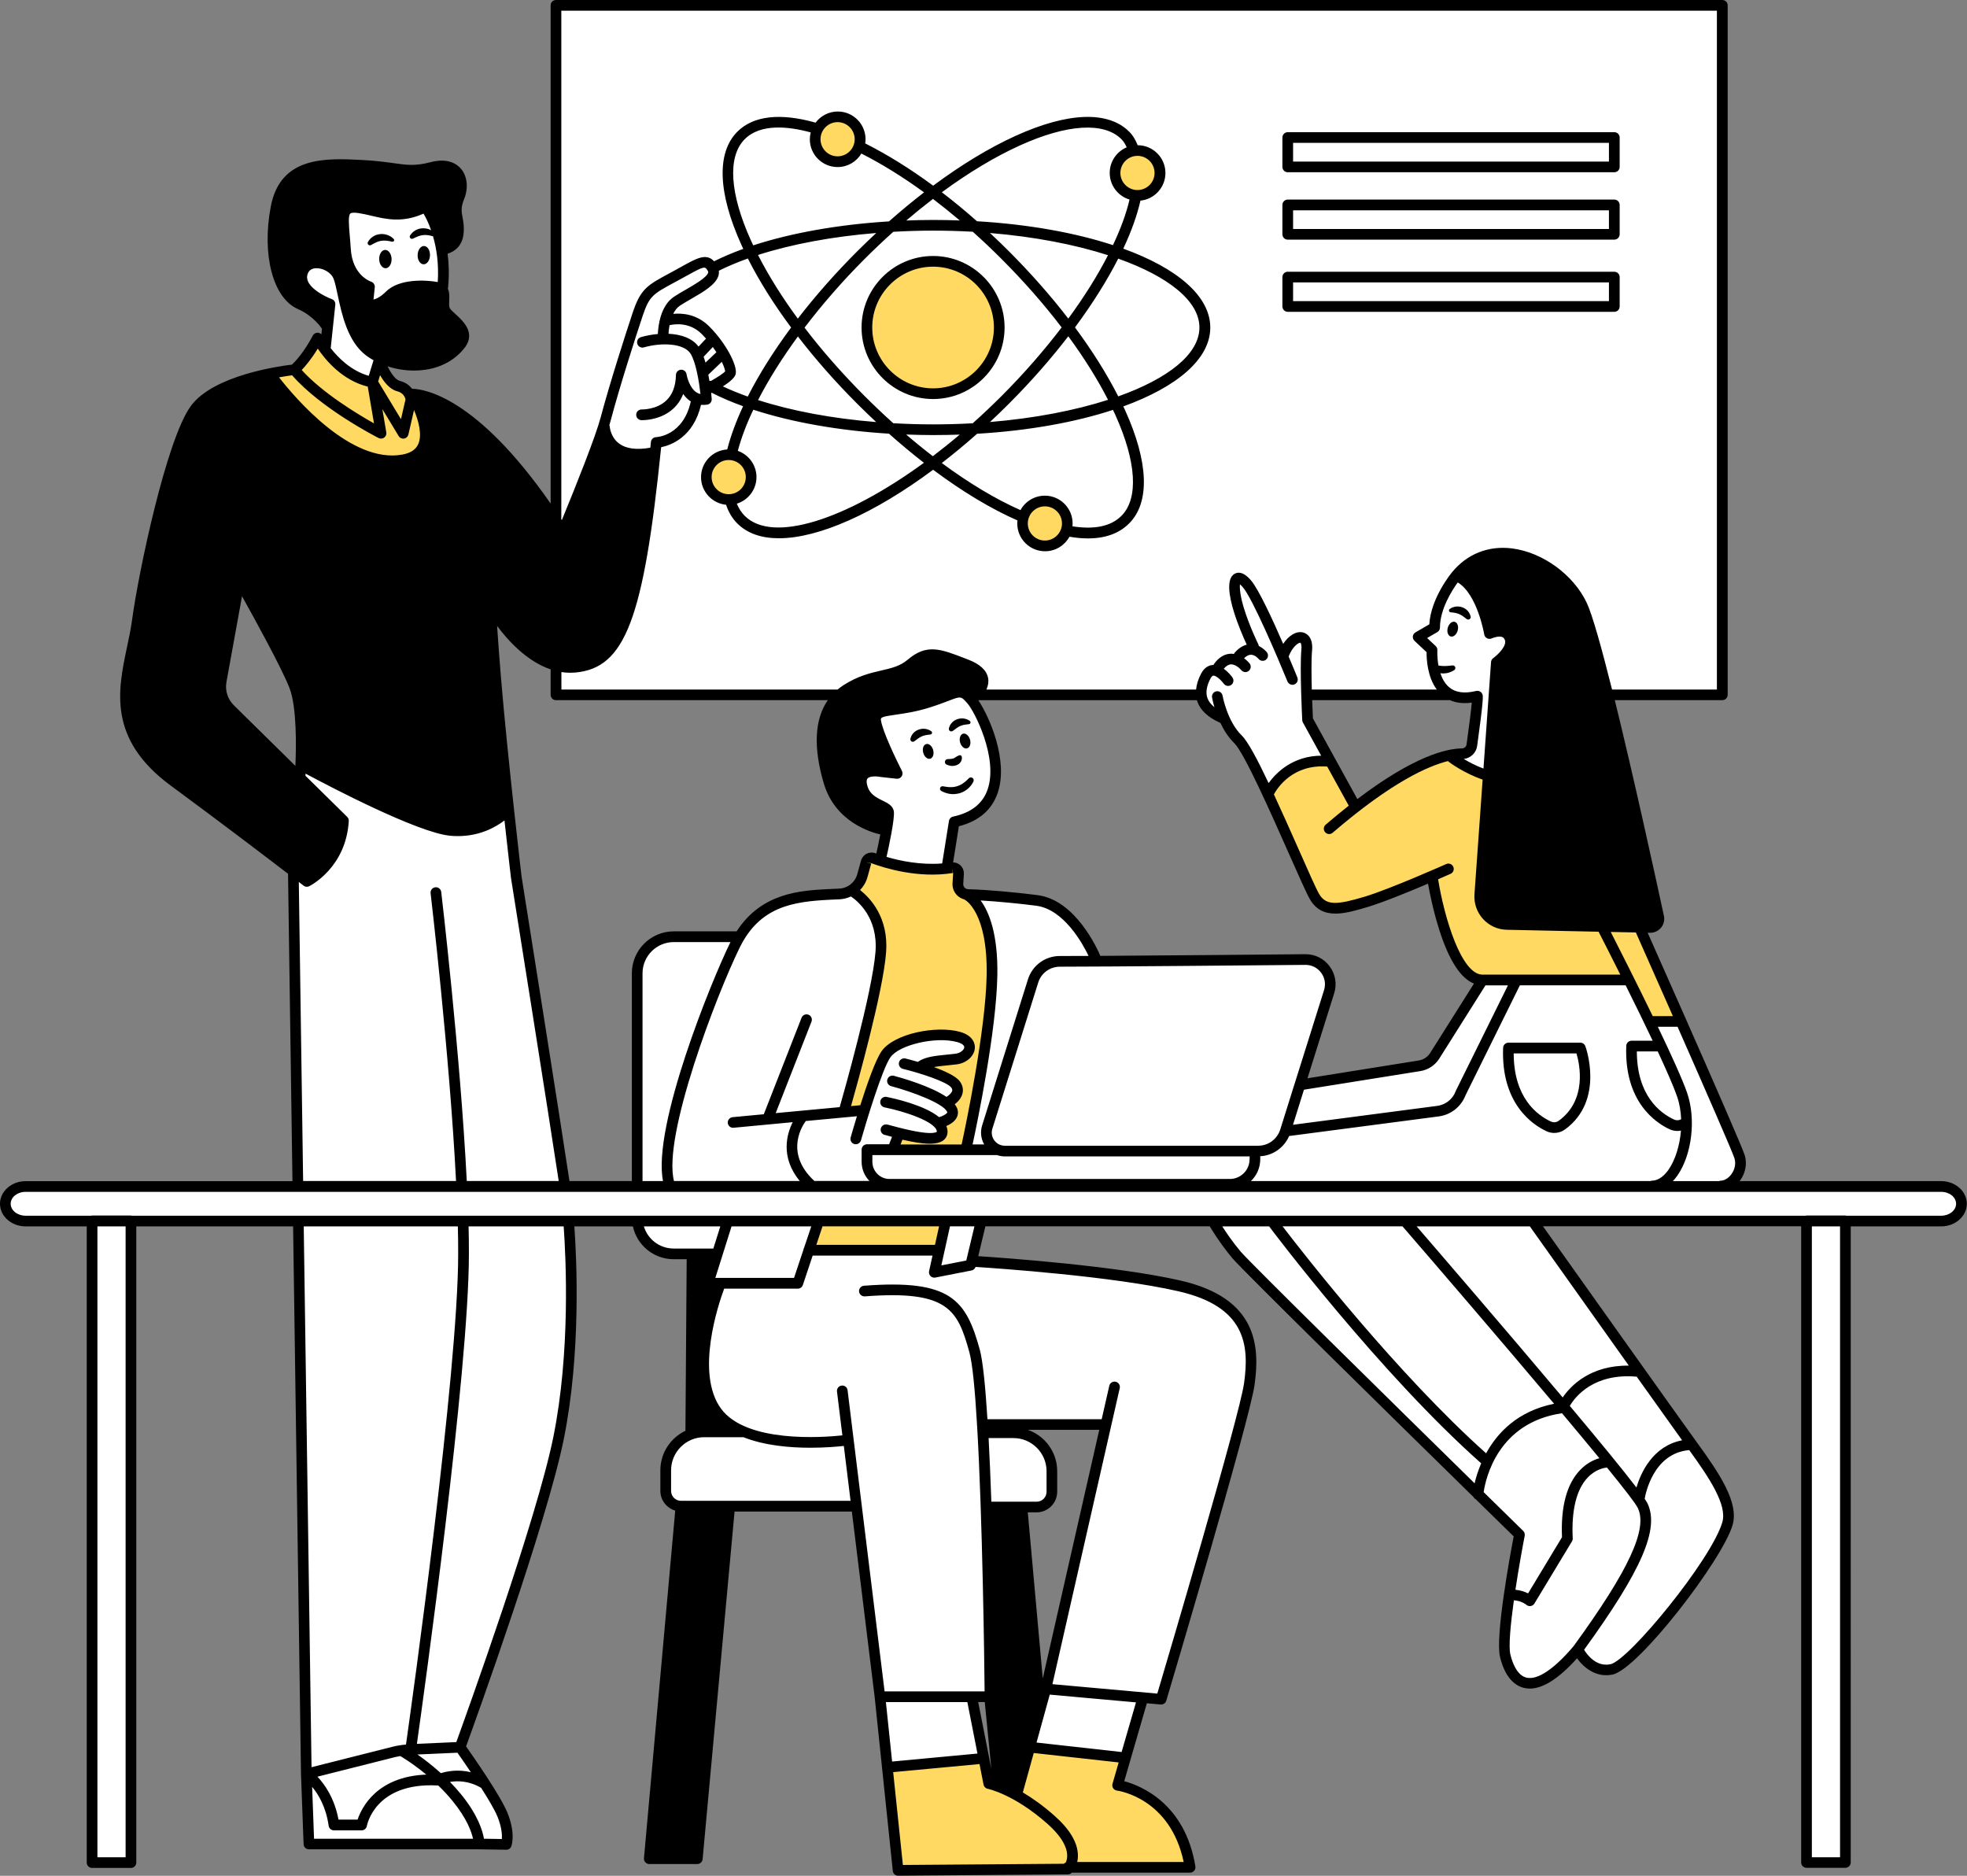 <?xml version="1.0" encoding="UTF-8" standalone="no"?><svg xmlns="http://www.w3.org/2000/svg" xmlns:xlink="http://www.w3.org/1999/xlink" fill="#000000" height="403.9" preserveAspectRatio="xMidYMid meet" version="1" viewBox="0.0 0.0 423.6 403.9" width="423.6" zoomAndPan="magnify"><rect x="0.0" y="0.0" width="423.6" height="403.9" fill="#808080" stroke="none"/><g clip-rule="evenodd" fill-rule="evenodd"><g id="change1_1"><path d="M137.41,211.94c0,0-0.74-8.74,5.95-10.23 c6.7-1.49,14.51,0,14.51,0s-12.65,37.4-13.4,42.42c-0.74,5.02-0.19,10.42-0.19,10.42l12.09,8.74l-2.23,6.33 c0,0-14.7,1.86-16.19-3.53c-1.49-5.4-0.56-38.7-0.56-38.7V211.94z" fill="#ffffff"/></g><g id="change1_2"><path d="M119.55 0.96H371.08V149.42H119.55z" fill="#ffffff"/></g><g id="change1_3"><path d="M76.39,44.87c0,0-2.42,0.37-2.42,3.91 c0,3.53,0.56,10.42,4.28,12.09c0,0,1.3,0,1.3,2.23s0,2.23,0,2.23s1.12,0.56,5.95-2.98c4.84-3.53,9.86,0.56,9.86,0.56 s2.79-10.05-3.35-18.05C92.01,44.87,85.13,48.03,76.39,44.87z" fill="#ffffff"/></g><g id="change1_4"><path d="M70.2,72.45l0.79-7.12c0,0-7.63-2.51-6.09-6.28 s8.23-2.37,8.65,1.26s0.14,12.14,7.81,16.74l-1.26,5.58C80.11,82.64,69.78,79.01,70.2,72.45z" fill="#ffffff"/></g><g id="change1_5"><path d="M64.76,164.68c0,0,24.65,14.7,31.91,14.51 c7.26-0.19,12.47-4.47,12.47-4.47l12.84,79.63H63.92l-0.37-66.6l2.88,2.05c0,0,7.16-6.88,7.53-12.56l-9.67-10.14L64.76,164.68z" fill="#ffffff"/></g><g id="change1_6"><path d="M418.61,262.92H5.23c-2.12,0-3.84-1.72-3.84-3.84l0,0 c0-2.12,1.72-3.84,3.84-3.84h413.38c2.12,0,3.84,1.72,3.84,3.84l0,0C422.45,261.2,420.73,262.92,418.61,262.92z" fill="#ffffff"/></g><g id="change1_7"><path d="M19.55 263.2H28.48V401.06H19.55z" fill="#ffffff"/></g><g id="change1_8"><path d="M389.04 262.36H397.69V400.78H389.04z" fill="#ffffff"/></g><g id="change1_9"><path d="M63.92,262.92l2.23,119.16l22.05-5.86l10.6-0.28 c0,0,18.98-52.74,21.49-64.19c2.51-11.44,2.23-48.56,2.23-48.56L63.92,262.92z" fill="#ffffff"/></g><g id="change1_10"><path d="M66.15,382.08l22.05-5.86l10.6-0.28c0,0,9.77,13.12,10.33,16.19 s1.67,4.74-0.84,5.02c-2.51,0.28-42.14,0-42.14,0V382.08z" fill="#ffffff"/></g><g id="change1_11"><path d="M129.78,93.24c0,0,5.3-17.58,6.42-22.88 c1.12-5.3,3.21-7.4,6.84-9.77c3.63-2.37,7.53-5.58,9.49-3.91c1.95,1.67,0.98,3.07-1.26,4.6c-2.23,1.53-6.14,3.35-6.84,4.74 c-0.7,1.4-1.12,3.21-1.12,3.21s4.47-1.4,8.51,2.37c4.05,3.77,7.12,7.81,5.58,8.79c-1.53,0.98-5.02,2.79-5.02,2.79 s0.98,2.23-0.56,2.65s-1.53,0.42-1.53,0.42s-0.98,5.3-3.35,6.7s-5.44,2.37-5.44,2.37l-0.28,1.81 C141.22,97.15,132.85,100.5,129.78,93.24z" fill="#ffffff"/></g><g id="change1_12"><path d="M154.9,211.01c0,0-10.33,29.02-10.6,35.44s0,8.09,0,8.09 l29.86,0.28c0,0-6.14-8.37-2.23-13.4l-5.86-0.28l16.19-2.23c0,0,7.53-27.07,7.81-32.37c0.28-5.3-1.4-13.67-5.58-14.79 C184.48,191.75,161.32,189.24,154.9,211.01z" fill="#ffffff"/></g><g id="change1_13"><path d="M171.92,241.43l13.86-2.33c0,0,2.79-9.3,5.02-11.72 s4.47-4.47,9.49-4.65c5.02-0.19,8.37,0.19,8.56,2.42c0.19,2.23-5.77,3.72-8.74,3.91c-2.98,0.19,2.05,1.49,3.72,2.79 c1.67,1.3,3.91,3.53,1.49,5.4c0,0,1.12,1.49,0,3.16c-1.12,1.67-2.79,2.23-2.79,2.23s2.05,1.67,0.56,2.42 c-1.49,0.74-9.49-0.74-9.49-0.74l-0.74,2.6l-5.4,0.93c0,0-0.93,4.84,1.12,6.51l-14.42,0.47 C174.15,254.82,169.22,249.71,171.92,241.43z" fill="#ffffff"/></g><g id="change1_14"><path d="M209.22,192.96c0,0,4.47,6.51,4.65,11.91s-5.21,42.05-5.21,42.05 l5.4,0.56c0,0-1.86-4.28,0.37-9.3c2.23-5.02,9.12-29.02,9.12-29.02s3.91-2.42,8.19-2.42c4.28,0,4.28,0,4.28,0s-3.16-8.19-7.07-10.6 C225.04,193.71,213.32,192.22,209.22,192.96z" fill="#ffffff"/></g><g id="change1_15"><path d="M214.06,247.47l-26.6,0.37c0,0-2.23,5.77,1.12,6.51 s78.14,0.56,78.14,0.56s4.47-4.47,4.28-6.51S214.06,247.47,214.06,247.47z" fill="#ffffff"/></g><g id="change1_16"><path d="M212.57,243.38l10.98-34.23c0,0-0.19-2.23,11.16-2.42 s48,0.37,48,0.37s4.09,1.67,3.35,7.26c-0.74,5.58-10.23,31.63-10.23,31.63l-6.51,1.67l-55.26-0.19 C214.06,247.47,211.83,247.66,212.57,243.38z" fill="#ffffff"/></g><g id="change1_17"><path d="M190.06,184.41c0,0,1.12-8.19,1.3-8.93s-4.47-2.05-5.21-4.84 c-0.74-2.79-0.93-5.02,2.05-4.84c2.98,0.19,4.65-0.19,4.65-0.19s-5.02-9.67-4.09-11.53c0.93-1.86,3.91-0.93,8.37-2.05 c4.47-1.12,10.05-2.98,10.05-2.98s7.81,9.67,7.63,16.19c-0.19,6.51-3.16,12.09-8.56,11.16c0.19,0.93-2.05,10.6-2.05,10.6 S193.22,187.75,190.06,184.41z" fill="#ffffff"/></g><g id="change1_18"><path d="M156.39 263.29L152.48 275.94 171.83 275.94 176.66 263.1z" fill="#ffffff"/></g><g id="change1_19"><path d="M204.01 263.1L201.59 274.45 209.04 272.41 211.08 263.47z" fill="#ffffff"/></g><g id="change2_1"><path d="M176.66 263.1L174.43 269.24 202.53 268.87 204.01 263.1z" fill="#ffd961"/></g><g id="change1_20"><path d="M154.71,277.06c0,0-3.91,8.19-3.53,16 c0.37,7.81,3.16,16,14.7,16.93c11.53,0.93,16.56-0.56,16.56-0.56l7.26,56l23.44,0.19l-1.49-59.53l26.05,0.37l-12.65,57.3 l24.74,2.05c0,0,18.42-59.91,18.98-65.67s2.05-12.28-2.79-16.56c-4.84-4.28-8.56-5.95-12.84-6.7c-4.28-0.74-42.98-6.14-42.98-6.14 l-3.16,2.42h-5.58l1.12-4.28l-28.09,0.37l-2.6,6.7L154.71,277.06z" fill="#ffffff"/></g><g id="change1_21"><path d="M160.11,308.5c0,0-12.47-1.49-14.51,2.6 c-2.05,4.09-1.86,9.86-1.86,9.86s-0.93,3.35,4.65,3.53c5.58,0.19,35.91-0.37,35.91-0.37l-1.86-14.7 C182.43,309.43,173.87,311.47,160.11,308.5z" fill="#ffffff"/></g><g id="change1_22"><path d="M211.83,307.75l0.74,16.37c0,0,9.3,1.12,12.09-0.19 c2.79-1.3,2.79-5.02,2.05-7.81C225.97,313.34,223.36,305.89,211.83,307.75z" fill="#ffffff"/></g><g id="change1_23"><path d="M189.69 365.43L191.36 380.68 211.46 378.08 209.78 365.99z" fill="#ffffff"/></g><g id="change1_24"><path d="M225.04 363.75L221.87 376.03 242.9 378.08 246.62 366.17z" fill="#ffffff"/></g><g id="change1_25"><path d="M272.66,170.36c0,0-2.79-8.93-5.86-11.63c-3.07-2.7-4-4.93-4-4.93 s-4.09-0.93-4.28-3.81s0.74-5.67,2.33-5.4s1.3-1.95,3.63-2.42c2.33-0.47,3.16-1.86,4.93-2.14s-1.49-5.21-2.23-7.07 c-0.74-1.86-2.33-7.81-0.47-8.28c1.86-0.47,9.3,15.44,9.3,15.44s3.07-4.09,4.47-2.88c1.4,1.21,0.47,13.02,1.3,15.91 s4.93,10.14,4.93,10.14S276.29,164.13,272.66,170.36z" fill="#ffffff"/></g><g id="change3_2"><path d="M69.69,69.06c0,0-1.67-2.05-6.33-4.84c-4.65-2.79-4.84-8.37-4.65-15.81 s5.21-12.28,10.6-12.65c5.4-0.37,8.37-0.56,13.77,0c5.4,0.56,3.91,1.49,8.56,0.37s6.51-1.67,7.63,1.49 c1.12,3.16-2.23,5.21-1.3,8.37c0.93,3.16,2.23,7.63-2.05,7.44l-3.91-8.56c0,0-7.81,2.23-15.63,0c0,0-3.53-1.49-2.6,5.4 c0.93,6.88,2.23,10.42,5.95,11.53l-0.19,3.72c0,0,3.35-1.86,5.95-3.16s8.74-0.74,9.86,0.56c1.12,1.3,0,4.47,2.6,6.7 c2.6,2.23,1.86,7.81-6.14,8.19s-15.26-2.05-16-8c-0.74-5.95-4.65-15.26-9.67-12.65c0,0-5.02,3.91,4.84,8.19L69.69,69.06z M27.36,143.2c-2.23,10.05,3.91,19.81,7.81,23.44s31.26,23.16,31.26,23.16c4.47-1.4,7.53-12.56,7.53-12.56 s-11.72-12.28-15.35-15.91c-3.63-3.63-10.88-10.05-10.88-13.67s4.47-21.21,4.47-21.21s7.26,13.12,10.88,19.53s1.67,18.7,1.67,18.7 s3.07,1.95,10.33,5.3s17.58,7.26,24.84,8.65c7.26,1.4,9.49-5.3,9.49-5.3l-3.07-42.14c0,0,1.67,10.33,17.3,11.72 c15.63,1.4,17.58-45.77,17.58-45.77c-8.65,1.95-11.44-3.91-11.44-3.91l-5.02,12.56l-4.47,7.81c-15.63-25.67-30.7-29.3-30.7-29.3 s5.58,13.95-5.67,14.88c-11.26,0.93-25.21-18.51-25.21-18.51s-4.28,0-10.98,3.07S38.8,94.92,38.8,94.92S29.6,133.15,27.36,143.2z M176.85,158.36c0,0,0.56,12.47,4.09,15.07c3.53,2.6,9.86,5.4,9.86,5.4l0.56-3.35c0,0-6.33-2.98-5.58-6.14 c0.74-3.16,0.56-3.72,2.42-3.53s4.65-0.19,4.65-0.19s-5.77-9.67-4.09-11.53c1.67-1.86,8.37-1.49,13.02-3.16 c4.65-1.67,7.63-0.56,7.63-0.56s2.98-2.6,2.6-4.28c-0.37-1.67-4.84-3.53-7.44-3.91c-2.6-0.37-3.16-2.05-5.4-0.93 c-2.23,1.12-3.53,2.6-6.88,3.53c-3.35,0.93-6.88,0.19-9.86,3.53C179.46,151.66,177.04,153.89,176.85,158.36z M148.76,270.36v38.88 l9.3-0.74c0,0-8.56-10.05-6.88-15.44c1.67-5.4,3.53-16,3.53-16l-2.23-1.12l1.67-6.33L148.76,270.36z M213.13,365.61l1.12,18.23 l4.47,1.67l5.4-19.72l-3.53-40.74l-8-0.93L213.13,365.61z M146.15,324.68l-6.51,74.98l10.42-0.19l7.63-74.42l-9.3-0.56 L146.15,324.68z M313.97,124.31c0,0,5.02,2.98,7.07,12.28c0,0,4.65-1.67,4.65,1.67s-3.16,4.65-3.16,4.65l-3.72,48.19 c0,0-1.86,7.07,6.7,7.81c8.56,0.74,30.14,0.74,30.14,0.74s2.79-1.67,1.3-5.58s-12.47-55.63-14.14-59.53s-5.02-10.6-8.74-12.47 C330.34,120.22,319.92,116.31,313.97,124.31z" fill="inherit"/></g><g id="change1_26"><path d="M313.97,124.31c0,0,5.02,5.3,6.79,11.44c0,0,4.65-0.19,4.93,2.51 c0.28,2.7-3.16,4.65-3.16,4.65l-1.86,24.19c0,0-7.16-3.07-7.81-4c0,0,3.35,0.93,4.19-3.26s1.12-9.49,1.12-9.49 s-5.49,0.74-7.63-1.86c-2.14-2.6-2.6-8-2.6-8l-1.77-3.44l2.79-2.23C308.94,134.82,310.06,126.08,313.97,124.31z" fill="#ffffff"/></g><g id="change1_27"><path d="M355.97,220.36c0,0,7.67,14.23,7.12,20.09 c-0.56,5.86-1.67,13.67-4.19,14.09l13.4,0.84c0,0,4.19-2.09,2.93-6.14c-1.26-4.05-13.81-29.3-13.81-29.3L355.97,220.36z" fill="#ffffff"/></g><g id="change1_28"><path d="M326.11,211.43l-11.86,24.7c0,0-2.09,2.93-4.47,3.07 c-2.37,0.14-32.93,4.47-32.93,4.47s-3.35,4.88-5.86,4.74c0,0-0.84,5.16-3.21,6.28l90.28,0.84c0,0,5.72-7.53,5.16-13.95 s-12.7-30.42-12.7-30.42L326.11,211.43z" fill="#ffffff"/></g><g id="change1_29"><path d="M279.78,233.47l24.98-3.91c0,0,4.33-1.95,6.28-5.16 c1.95-3.21,8.23-12.98,8.23-12.98h6.84l-11.86,24.7c0,0-0.14,2.09-4.47,3.07c-4.33,0.98-32.93,4.47-32.93,4.47L279.78,233.47z" fill="#ffffff"/></g><g id="change1_30"><path d="M261.78,263.47c0,0,7.26,9.77,12.28,14.51 c5.02,4.74,43.67,42.56,43.67,42.56s3.35-10.19,9.21-13.53c5.86-3.35,10.47-3.91,10.47-3.91s-0.28-3.35,5.44-5.86 c5.72-2.51,10.47-1.67,10.47-1.67l-23.02-32.23L261.78,263.47z" fill="#ffffff"/></g><g id="change1_31"><path d="M318.15,321.38l9.21,9.07l-1.81,13.12l3.77,0.84l8.23-13.26 c0,0-0.28-10.05,3.35-13.26c3.63-3.21,5.58-3.21,5.58-3.21l6.28,7.95c0,0,4.47-10.74,11.16-11.58l-10.6-15.49 c0,0-13.26-1.4-15.91,7.53C337.41,303.1,319.97,304.92,318.15,321.38z" fill="#ffffff"/></g><g id="change1_32"><path d="M325.55,343.57l3.77,0.84l8.23-13.26c0,0-2.23-13.53,8.93-16.47 l6.28,7.95c0,0,2.37-10.88,11.16-11.58c0,0,8.79,9.21,8.65,14.09c-0.14,4.88-9.63,19.53-12.84,22.74 c-3.21,3.21-9.21,11.3-13.4,11.44c-4.19,0.14-6.56-3.49-6.56-3.49s-5.16,5.58-7.67,6.14s-7.67-1.4-7.95-6.7 C323.87,349.99,325.55,343.57,325.55,343.57z" fill="#ffffff"/></g><g id="change2_2"><path d="M88.39,86.27l-0.35,1.19c0-1.65-0.43-3.21-1.88-3.71 c-3.53-1.21-4.28-4.56-4.28-4.56l-2.51,2.51c-6.79-0.37-10.6-8.09-10.6-8.09l-5.12,5.49l-4.93,1.58 c1.12,6.14,20.28,18.33,25.21,18.51c4.93,0.19,8.47-1.12,8.19-5.86C91.83,88.59,88.39,86.27,88.39,86.27z M81.69,86.27v7.26 c-0.34-0.15-0.69-0.32-1.05-0.51c0.66,0.33,1.05,0.51,1.05,0.51l-0.47-8.93l5.52,7.25l-0.22,0.75L81.69,86.27z M194.34,224.78 c-7.63,2.23-8.56,14.33-8.56,14.33l-3.53-0.19c0,0,7.26-27.53,7.63-35.53c0.37-8-5.4-11.63-5.4-11.63s2.05-7.16,3.35-6.98 c1.3,0.19,7.63,2.6,13.4,2.42c5.77-0.19,4.09-0.19,4.65,2.79c0.56,2.98,1.49,0.37,4.84,4.09c3.35,3.72,3.53,13.02,2.98,20.84 c-0.56,7.81-5.02,32-5.02,32h-15.81l0.74-2.6c0,0,5.77,0.74,7.81,0.93c2.05,0.19,1.12-2.6,1.12-2.6l2.79-2.23v-3.16 c0,0,1.3-2.79,0-4.09c-1.3-1.3-5.21-4.09-5.21-4.09s2.79-0.74,6.14-1.12s3.35-1.86,1.12-4.09 C205.13,221.61,201.97,222.54,194.34,224.78z M256.66,401.52l-26.23,0.93l-36.84,0.19l-2.23-21.95l20.09-2.6l2.79,5.77 c1.28-0.08,3.8,1.28,6.47,3.16c-1.79-1.49-2-1.49-2-1.49l3.16-9.49l21.02,2.05l-1.86,5.95 C241.04,384.03,254.06,389.99,256.66,401.52z M344.8,199.57l5.72,11.58l-32.23-0.14c0,0-4.33-1.67-5.86-6.56 c-1.53-4.88-3.49-15.63-3.49-15.63s-16.6,7.67-20.79,6.7s-5.02-1.4-8.23-9.49c-3.21-8.09-6.42-15.49-6.42-15.49 s2.09-4.47,5.72-5.72c3.63-1.26,7.81-0.7,7.81-0.7l5.02,9.21c0,0,14.79-10.14,20.79-10.23l7.81,4l-1.95,26.47 c0,0-0.28,4.19,5.3,4.88C329.59,199.15,344.8,199.57,344.8,199.57z M361.41,219.94l-5.44,0.42l-10.05-20.37l7.95,0.14 L361.41,219.94z M186.52,70.54c0-7.81,6.33-14.14,14.14-14.14s14.14,6.33,14.14,14.14s-6.33,14.14-14.14,14.14 S186.52,78.35,186.52,70.54z M180.57,34.45c-2.67,0-4.84-2.17-4.84-4.84s2.17-4.84,4.84-4.84c2.67,0,4.84,2.17,4.84,4.84 S183.24,34.45,180.57,34.45z M239.36,36.68c0-2.67,2.17-4.84,4.84-4.84c2.67,0,4.84,2.17,4.84,4.84s-2.17,4.84-4.84,4.84 C241.53,41.52,239.36,39.36,239.36,36.68z M162.71,102.92c0,2.67-2.17,4.84-4.84,4.84c-2.67,0-4.84-2.17-4.84-4.84 s2.17-4.84,4.84-4.84C160.55,98.08,162.71,100.25,162.71,102.92z M220.76,112.96c0-2.67,2.17-4.84,4.84-4.84s4.84,2.17,4.84,4.84 s-2.17,4.84-4.84,4.84S220.76,115.64,220.76,112.96z" fill="#ffd961"/></g><g id="change1_33"><path d="M277.69 29.61H347.27V35.56H277.69z" fill="#ffffff"/></g><g id="change1_34"><path d="M277.69 44.13H347.27V50.08H277.69z" fill="#ffffff"/></g><g id="change1_35"><path d="M277.87 59.94H347.45V65.89H277.87z" fill="#ffffff"/></g></g><g><g id="change3_1"><path d="M200.94,85.92c8.49,0,15.4-6.91,15.4-15.4s-6.91-15.4-15.4-15.4s-15.4,6.91-15.4,15.4S192.45,85.92,200.94,85.92z M200.94,57.42c7.22,0,13.1,5.88,13.1,13.1s-5.88,13.1-13.1,13.1s-13.1-5.88-13.1-13.1S193.72,57.42,200.94,57.42z" fill="inherit"/><path d="M418.04,254.32h-43.42c0.06-0.07,0.11-0.14,0.17-0.21c1.14-1.61,1.49-3.63,0.93-5.4c-0.52-1.67-6.87-16.17-12.56-29.06 c-0.03-0.12-0.08-0.22-0.14-0.32c-3.52-7.98-6.77-15.28-8.19-18.49l0.48,0.01c0.02,0,0.04,0,0.07,0c0.91,0,1.75-0.4,2.33-1.1 c0.59-0.71,0.81-1.64,0.62-2.55c-1.88-8.7-6.51-29.92-10.58-46.44h23.16c0.63,0,1.15-0.51,1.15-1.15V1.15 c0-0.64-0.52-1.15-1.15-1.15H119.73c-0.63,0-1.15,0.51-1.15,1.15v107.28C102.57,85.4,91.35,83.75,88.73,83.71 c-0.53-0.7-1.35-1.38-2.65-1.7c-0.92-0.23-1.9-1.67-2.62-3.13c1.83,0.59,3.79,0.91,5.72,0.91c0.81,0,1.62-0.06,2.4-0.17 c3.64-0.53,6.63-2.24,8.66-4.97c2.14-3.12-0.55-5.56-2.16-7.03c-0.45-0.41-1.14-1.04-1.24-1.29c-0.15-0.41-0.13-1.06-0.1-1.69 c0.03-0.71,0.07-1.71-0.3-2.51c0.03-0.08,0.05-0.17,0.06-0.27c0.25-2.7,0.17-5.11-0.11-7.24c1.42-0.41,3.1-1.56,3.42-4.14 c0.19-1.54-0.01-2.65-0.19-3.62c-0.24-1.28-0.41-2.21,0.32-3.97c0.98-2.39,0.71-4.98-0.71-6.6c-0.81-0.93-2.73-2.35-6.46-1.38 c-3.38,0.88-5.12,0.63-8.02,0.22c-1.65-0.23-3.71-0.52-6.58-0.67c-7.93-0.42-17.81-0.94-19.87,10.07 c-1.96,10.43,0.51,19.69,5.86,22.02c3.35,1.46,5.07,4.09,5.09,4.13c0.03,0.04,0.06,0.07,0.09,0.1l-0.13,1.22 c-0.21-0.23-0.51-0.36-0.83-0.36c0,0,0,0,0,0c-0.43,0-0.82,0.24-1.02,0.62c-1.88,3.61-3.84,5.64-4.48,6.25 c-2.59,0.3-16.95,2.27-21.8,8.93c-5.22,7.17-11.24,35.62-12.66,46.18c-0.25,1.85-0.65,3.73-1.07,5.71 c-1.96,9.28-4.19,19.8,9.41,29.82c10.87,8.01,20.43,15.29,25.27,18.99c0,0,0,0.01,0,0.01l0.95,66.18H38.31H5.52 c-3.04,0-5.52,2.19-5.52,4.87c0,2.69,2.48,4.87,5.52,4.87h13.16v136.99c0,0.63,0.52,1.15,1.15,1.15h8.37 c0.63,0,1.15-0.52,1.15-1.15V264.07h8.96h24.81L64.82,382c0,0.01,0,0.01,0,0.01c0,0,0,0.01,0,0.01l0.56,15.07 c0.02,0.62,0.53,1.11,1.15,1.11h36.65c0,0,0,0,0,0l5.84,0.09c0.01,0,0.01,0,0.02,0c0.48,0,0.92-0.3,1.08-0.76 c0.1-0.28,0.93-2.87-0.86-7.24c-1.51-3.7-7.38-12.11-8.89-14.25c1.97-5.41,17.4-48.13,21.05-66.2 c3.71-18.39,2.79-38.47,2.27-45.77h12.6c0.9,4.09,4.51,7.07,8.81,7.07h2.78l-0.27,36.94c-3.19,1.52-5.4,4.76-5.4,8.51v4.43 c0,2.02,1.36,3.7,3.2,4.25l-6.73,74.85c-0.03,0.32,0.08,0.64,0.3,0.88c0.22,0.24,0.53,0.37,0.85,0.37h10.33 c0.59,0,1.09-0.45,1.15-1.04l6.88-74.86h25.26l4.92,40.01c0,0,0,0,0,0l3.9,37.37c0.06,0.59,0.55,1.03,1.14,1.03c0,0,0.01,0,0.01,0 l36.56-0.28c0.3,0,0.59-0.12,0.8-0.34c0.01-0.01,0.02-0.03,0.03-0.04h25.48c0.34,0,0.66-0.15,0.88-0.41s0.31-0.6,0.26-0.93 c-2.21-13.6-11.8-17.4-15.32-18.35l4.87-16.78l2.98,0.27c0.03,0,0.07,0,0.1,0c0.5,0,0.96-0.33,1.1-0.82 c0.73-2.45,17.9-60.17,19.01-67.98c1.21-8.5,0.5-18.74-15.95-22.49c-13.9-3.17-37.77-4.87-43.55-5.25l1.54-6.43h48.31 c0.13,0.22,2.06,3.5,4.85,6.84c2.14,2.57,35.4,35.23,51.94,51.44c0.11,0.21,0.28,0.38,0.49,0.48c4.05,3.97,7.03,6.89,8.18,8.01 c-0.77,4-4.01,21.55-2.94,25.97c0.92,3.78,2.71,6.08,5.19,6.66c0.4,0.09,0.8,0.14,1.22,0.14c2.87,0,6.28-2.19,10.17-6.52 c1.45,2.01,4.12,4.23,7.65,3.5c5.53-1.14,23.66-24.67,25.85-32.2c1.39-4.8-2.73-11-7.85-18.02c-3.19-4.38-27.32-38.33-32.99-46.31 h55.61v136.99c0,0.63,0.52,1.15,1.15,1.15h8.37c0.63,0,1.15-0.52,1.15-1.15V264.07h19.48c3.04,0,5.52-2.19,5.52-4.87 C423.56,256.51,421.08,254.32,418.04,254.32z M372.9,252.78c-0.62,0.88-1.49,1.42-2.33,1.45c-0.14,0-0.26,0.04-0.38,0.09h-9.93 c0.33-0.36,0.66-0.75,0.97-1.19c3.14-4.52,4.04-12.17,2.1-17.8c-1.02-2.95-3.52-8.43-6.31-14.24h4.25 c5.98,13.56,11.78,26.83,12.25,28.31C373.86,250.49,373.63,251.76,372.9,252.78z M122.64,254.32 c-1.86-12.45-10.24-65.09-10.32-65.59c-0.03-0.25-2.99-25.49-4.46-43.12c-0.29-3.5-0.56-7.18-0.81-10.84 c2.24,3.02,6.34,7.61,11.53,9.36v5.48c0,0.64,0.52,1.15,1.15,1.15h58.54c-2.85,4.11-3.16,10.21-0.85,17.97 c2.46,8.26,10.15,10.49,12.15,10.94c-0.26,1.37-0.56,2.84-0.85,4.12c-0.06-0.02-0.13-0.05-0.18-0.07 c-0.62-0.23-1.32-0.19-1.91,0.11c-0.59,0.3-1.03,0.84-1.21,1.49l-0.8,2.9c-0.49,1.79-2.07,3.04-3.92,3.12 c-0.6,0.02-1.28,0.06-2.05,0.09c-6.24,0.31-14.59,0.74-20.02,9.11H145.1c-4.98,0-9.03,4.05-9.03,9.03v44.74H122.64z M257.76,150.76c0.04,0.12,0.06,0.24,0.11,0.36c0.68,1.88,2.36,3.4,4.95,4.54c0.72,1.52,1.69,3.09,2.99,4.36 c2.14,2.08,7.98,15.26,11.84,23.97c2.08,4.7,3.73,8.41,4.44,9.64c1.34,2.32,3.29,3.09,5.51,3.09c2.17,0,4.59-0.73,6.98-1.44 c3.36-1.01,8.93-3.3,12.95-5.01c0.34,1.91,1.14,5.96,2.46,10.07c2.08,6.48,4.57,10.31,7.43,11.45L308,226.71 c-0.55,0.88-1.46,1.48-2.49,1.64l-23.94,3.83l5.75-18.3c0.63-2,0.27-4.12-0.97-5.8c-1.23-1.67-3.12-2.62-5.2-2.62 c-0.02,0-0.04,0-0.06,0c-9.7,0.09-30.44,0.28-44.13,0.36c-0.61-1.45-5.31-11.98-13.45-13.07c-4.15-0.56-11.17-1.2-15-1.28 c-0.3-0.01-0.58-0.13-0.78-0.35c-0.2-0.22-0.31-0.51-0.29-0.81l0.13-2.11c0.04-0.73-0.24-1.42-0.78-1.91 c-0.43-0.39-0.97-0.59-1.53-0.6l1.24-7.78c4.33-1.11,7.14-3.55,8.38-7.25c2.32-6.97-1.84-16.37-4.15-19.8 c0.03-0.03,0.05-0.06,0.08-0.09H257.76z M261.3,145.48c0.01,0,0.03,0,0.04,0c0.61,0,1.68,1.02,2.21,1.74 c0.37,0.51,1.09,0.63,1.6,0.26c0.51-0.37,0.63-1.09,0.26-1.61c-0.2-0.28-0.9-1.19-1.87-1.87c0.51-0.6,1.03-0.93,1.55-0.95 c0.02,0,0.03,0,0.05,0c0.94,0,1.88,0.89,2.17,1.24c0.4,0.49,1.12,0.57,1.61,0.17c0.5-0.4,0.57-1.12,0.17-1.62 c-0.09-0.11-0.51-0.62-1.18-1.11c0.51-0.49,1-0.75,1.48-0.75c0.01,0,0.01,0,0.02,0c0.88,0.01,1.59,0.85,1.61,0.88 c0.39,0.49,1.11,0.58,1.61,0.19c0.5-0.39,0.58-1.12,0.19-1.61c-0.09-0.12-0.73-0.87-1.74-1.35c-0.02-0.12-0.04-0.23-0.09-0.35 c-0.02-0.04-1.92-3.91-3.1-7.76c-0.83-2.7-0.95-4.4-0.86-5.16c0.15,0.13,0.36,0.32,0.62,0.62c2.1,2.42,7.64,15.47,9.61,20.29 c0.18,0.45,0.61,0.72,1.07,0.72c0.14,0,0.29-0.03,0.43-0.08c0.59-0.24,0.87-0.91,0.63-1.5c-0.21-0.53-0.92-2.26-1.88-4.51 c0.87-2.25,2.19-3.03,2.54-2.96c0.04,0.01,0.31,0.35,0.21,1.43c-0.38,4.13,0.16,14.78,0.18,15.23c0.01,0.17,0.06,0.34,0.14,0.5 l3.94,7.15c-6.13,0.07-9.68,3.64-11.32,5.9c-2.48-5.23-4.51-9.01-5.79-10.25c-3.13-3.04-4.12-8.53-4.13-8.58 c-0.11-0.62-0.7-1.04-1.33-0.93c-0.62,0.11-1.04,0.71-0.93,1.33c0.02,0.09,0.17,0.92,0.51,2.09c-0.74-0.59-1.24-1.23-1.5-1.94 c-0.42-1.16-0.21-2.57,0.63-4.2C260.79,145.9,261.03,145.5,261.3,145.48z M319.38,197.88c1.33,1.45,3.14,2.28,5.11,2.32 l19.77,0.42c0.59,1.14,2.42,4.72,4.68,9.24h-29.67c-4.59,0-8.25-12.36-9.57-20.53c1.52-0.66,2.55-1.12,2.69-1.18 c0.58-0.26,0.84-0.94,0.58-1.52c-0.26-0.58-0.94-0.84-1.52-0.58c-0.12,0.05-12.09,5.38-17.54,7.02c-5.97,1.79-8.35,1.97-9.84-0.59 c-0.65-1.12-2.35-4.96-4.32-9.42c-1.92-4.34-3.75-8.43-5.41-12.01c0.74-1.38,4.06-6.55,11.48-5.99l4.64,8.42 c-1.57,1.24-3.23,2.6-4.97,4.09c-0.48,0.41-0.54,1.14-0.12,1.62c0.41,0.48,1.14,0.54,1.62,0.12 c12.67-10.89,20.56-14.38,24.86-15.44c0.05,0.06,0.09,0.13,0.16,0.18c0.14,0.11,3.24,2.44,7.28,3.81l-1.76,24.71 C317.4,194.54,318.06,196.43,319.38,197.88z M269.1,249.61c0,2.35-1.91,4.25-4.25,4.25h-73.29c-2.03,0-3.69-1.65-3.69-3.69v-1.45 h26.76c0.02,0,0.05-0.01,0.07-0.01c0.54,0.19,1.12,0.29,1.71,0.29h52.73c-0.01,0.05-0.03,0.1-0.03,0.15V249.61z M200.19,246.27 c1.33,0,2.4-0.24,3.08-0.82c0.6-0.52,0.87-1.27,0.77-2.11c-0.04-0.3-0.12-0.6-0.25-0.88c0.79-0.33,1.77-0.91,2.24-1.82 c0.33-0.65,0.36-1.36,0.07-2.06c-0.11-0.27-0.29-0.53-0.5-0.8c0.65-0.5,1.45-1.31,1.69-2.39c0.14-0.61,0.15-1.55-0.59-2.55 c-0.83-1.13-3.18-2.2-5.58-3.07c0.89-0.17,1.91-0.27,2.9-0.37c0.7-0.07,1.4-0.14,2.09-0.23c2.06-0.28,3.71-1.78,3.83-3.49 c0.04-0.6-0.07-2.62-3.21-3.5c-5.09-1.42-14.18,0.35-16.88,4.17c-1.3,1.85-3.15,7.14-4.58,11.63l-2,0.19 c1.38-4.85,6.88-24.54,7.55-33.02c0.6-7.59-3.42-11.8-5.6-13.5c0.74-0.77,1.3-1.72,1.6-2.8l0.8-2.9l-1.11-0.31l1.21,0.25 c2.78,1.03,10.04,3.29,17.46,2.09l-0.18-1.14l0.26,1.22l-0.13,2.11c-0.06,0.93,0.26,1.83,0.89,2.51c0.45,0.49,1.03,0.83,1.67,0.99 c0.05,0.03,0.08,0.08,0.14,0.11c0.05,0.02,4.9,2.62,4.65,16.24c-0.23,11.93-4.49,32.26-5.39,36.41h-13.15l0.4-1.03 C196.52,245.9,198.55,246.27,200.19,246.27z M192.5,174.79c-0.14-1.28-1.3-1.85-2.42-2.4c-1.44-0.7-2.92-1.43-3.37-3.49 c-0.14-0.64-0.09-1.08,0.14-1.31c0.49-0.5,1.95-0.47,2.78-0.3c0.04,0.01,0.08,0.01,0.11,0.02l3.35,0.37 c0.42,0.04,0.83-0.14,1.07-0.49c0.24-0.35,0.27-0.8,0.08-1.18c-1.17-2.28-4.25-8.69-4.53-10.97c-0.07-0.53,0.06-0.72,3.24-1.16 c1.81-0.26,4.28-0.61,7.13-1.5c1.85-0.58,3.23-1.11,4.25-1.5c2.62-1,2.62-1.01,4.03,0.6c1.56,1.78,6.6,11.71,4.35,18.44 c-1.03,3.09-3.54,5.08-7.45,5.91c-0.47,0.1-0.82,0.47-0.9,0.94l-1.46,9.15c-4.64,0.37-9.06-0.55-11.98-1.41 C191.4,182.4,192.68,176.41,192.5,174.79z M211.95,246.42h-2.5c1.11-5.14,5.11-24.49,5.33-36.36c0.17-9.07-1.85-13.8-3.6-16.17 c3.8,0.22,8.78,0.71,12.01,1.14c5.91,0.79,9.94,8.1,11.24,10.8c-2.4,0.01-4.52,0.02-6.21,0.02c-3.15,0-5.91,2.03-6.85,5.04 c0,0,0,0,0,0l-9.87,31.45C211.08,243.73,211.24,245.18,211.95,246.42z M270.95,246.7H216.4c-0.91,0-1.74-0.42-2.27-1.15 c-0.54-0.73-0.69-1.65-0.42-2.52l9.87-31.45c0.64-2.05,2.51-3.42,4.66-3.43c11.24-0.01,40.72-0.28,52.88-0.39 c0.01,0,0.03,0,0.04,0c1.33,0,2.55,0.61,3.35,1.69c0.81,1.09,1.03,2.45,0.63,3.74l-6.32,20.11c0,0.02-0.01,0.03-0.02,0.05 l-3.09,9.85C275.05,245.29,273.14,246.7,270.95,246.7z M280.81,234.64l25.07-4.01c1.68-0.27,3.16-1.25,4.07-2.68l9.95-15.78h4.84 l-11.22,22.7c-0.02,0.03-0.03,0.07-0.04,0.11c-0.64,1.7-2.16,2.9-3.96,3.14l-31.07,4.07L280.81,234.64z M321.58,141.7 c-0.28,0.2-0.45,0.51-0.48,0.85l-1.63,22.94c-1.68-0.63-3.17-1.42-4.25-2.07c1.49-0.17,2.68-1.3,2.89-2.8 c1.37-9.81,1.24-10.61,1.19-10.91c-0.05-0.32-0.23-0.6-0.5-0.77c-0.27-0.18-0.6-0.23-0.91-0.16c-2.5,0.61-4.45,0.35-5.8-0.79 c-0.93-0.78-1.52-1.89-1.9-3.03c0.23,0.03,0.46,0.05,0.7,0.05c0.42-0.03,0.83-0.07,1.21-0.21c0.39-0.12,0.75-0.29,1.08-0.51 c0.16-0.11,0.26-0.3,0.24-0.51c-0.03-0.31-0.3-0.53-0.61-0.5l-0.02,0l-0.99,0.1c-0.32,0.01-0.62,0.05-0.92,0.03 c-0.3-0.01-0.6-0.03-0.89-0.08c-0.07-0.01-0.15-0.03-0.22-0.04c-0.31-1.76-0.23-3.24-0.23-3.27c0.02-0.34-0.11-0.68-0.36-0.91 l-1.85-1.73l2.2-1.27c0.36-0.21,0.57-0.58,0.57-1c0-3.97,2.64-8.06,3.83-9.7c4.22,2.54,5.69,11.1,5.7,11.19 c0.06,0.35,0.28,0.66,0.6,0.83c0.32,0.17,0.7,0.18,1.02,0.03c0.36-0.16,1.53-0.57,2.26-0.29c0.17,0.07,0.4,0.2,0.56,0.61 C324.58,139.02,322.61,140.96,321.58,141.7z M312.01,150.76c0.06,0,0.11-0.02,0.17-0.03c1.36,0.62,2.95,0.81,4.77,0.56 c-0.13,1.5-0.47,4.35-1.12,9c-0.07,0.49-0.49,0.85-1,0.86c-3.29,0.03-10.28,1.62-22.52,10.91l-9.57-17.38 c-0.03-0.58-0.1-2.08-0.16-3.92H312.01z M209.55,148.72c-0.12,0.1-0.23,0.21-0.3,0.35c0,0,0,0.01-0.01,0.01 c-1.8-1.74-2.89-1.43-5.74-0.34c-1.04,0.4-2.33,0.89-4.12,1.46c-2.66,0.84-4.93,1.16-6.76,1.42c-2.86,0.4-5.57,0.79-5.2,3.73 c0.29,2.28,2.5,7.11,3.83,9.83l-1.2-0.13c-0.54-0.11-3.32-0.57-4.82,0.94c-0.56,0.56-1.15,1.62-0.76,3.42 c0.68,3.15,3.04,4.3,4.61,5.07c0.42,0.2,0.98,0.48,1.15,0.65c0.02,0.39-0.08,1.24-0.25,2.3c-1.8-0.42-8.28-2.38-10.35-9.33 c-1.88-6.32-2.85-14.68,3.24-18.61c2.74-1.77,5.13-2.32,7.44-2.86c2.35-0.55,4.58-1.06,6.63-2.81c3.06-2.6,4.84-1.91,10.12,0.14 l0.63,0.24c1.18,0.46,2.63,1.22,2.82,2.24C210.63,147.03,210.29,147.82,209.55,148.72z M138.37,209.58c0-3.71,3.02-6.73,6.73-6.73 h12.22c-0.03,0.07-0.07,0.13-0.11,0.2c-3.97,8.1-16.77,39.46-14.43,51.26h-4.41V209.58z M145.15,254.32 c-2.51-9.71,9.19-40.18,14.13-50.25c4.35-8.87,11.4-9.93,19.49-10.34c0.77-0.04,1.44-0.07,2.03-0.09 c0.87-0.04,1.69-0.26,2.45-0.61c1.44,0.97,5.86,4.56,5.29,11.93c-0.69,8.83-7.06,31.16-7.71,33.43l-13.78,1.29l7.71-19.7 c0.23-0.59-0.06-1.26-0.65-1.49s-1.26,0.06-1.49,0.65l-8.13,20.78l-6.72,0.63c-0.63,0.06-1.1,0.62-1.04,1.25 c0.06,0.6,0.56,1.04,1.14,1.04c0.04,0,0.07,0,0.11-0.01l12.73-1.2c-1.24,2.48-2.75,7.51,1.53,12.67H145.15z M175.41,254.32 c-6.88-6.31-2.15-12.57-1.94-12.84c0.02-0.03,0.03-0.07,0.05-0.1l11.02-1.03c-0.7,2.29-1.21,4.07-1.35,4.57 c-0.17,0.61,0.18,1.25,0.79,1.42c0.11,0.03,0.21,0.04,0.32,0.04c0.5,0,0.96-0.33,1.11-0.84c1.17-4.14,4.61-15.42,6.34-17.88 c1.93-2.73,9.86-4.54,14.38-3.28c0.98,0.27,1.56,0.7,1.53,1.13c-0.04,0.54-0.8,1.23-1.84,1.37c-0.66,0.09-1.34,0.15-2.01,0.22 c-2.32,0.23-4.5,0.44-6.01,1.45c-0.04,0.03-0.07,0.07-0.1,0.1c-1.23-0.36-2.24-0.61-2.71-0.73c-0.61-0.15-1.24,0.23-1.39,0.84 c-0.15,0.62,0.23,1.24,0.84,1.39c3.77,0.92,9.5,2.79,10.42,4.03c0.24,0.32,0.23,0.53,0.2,0.67c-0.12,0.52-0.79,1.07-1.23,1.34 c-3.53-2.38-9.8-4.14-11.34-4.55c-0.61-0.16-1.24,0.2-1.41,0.82c-0.16,0.61,0.2,1.24,0.82,1.41c4.56,1.21,11.32,3.74,12.07,5.55 c0.04,0.1,0.03,0.12,0.01,0.15c-0.18,0.35-1.04,0.78-1.74,0.98c-3.21-2.62-9.71-4.04-11.31-4.36c-0.62-0.12-1.23,0.28-1.35,0.9 c-0.12,0.62,0.28,1.23,0.9,1.35c4.4,0.87,11.02,3.11,11.27,5.15c0.01,0.06,0,0.09,0.01,0.09c-0.19,0.2-1.5,0.96-9.67-1.28 c-0.88-0.24-1.06-0.29-1.29-0.29c-0.63,0-1.15,0.52-1.15,1.15c0,0.59,0.45,1.08,1.02,1.14c0.14,0.03,0.42,0.11,0.81,0.22 c0.21,0.06,0.42,0.11,0.62,0.17l-0.63,1.6h-4.77c-0.63,0-1.15,0.52-1.15,1.15v2.6c0,1.61,0.64,3.08,1.68,4.15H175.41z M271.4,249.61v-0.46c0-0.07-0.03-0.12-0.04-0.18c2.77-0.15,5.16-1.84,6.26-4.36l32.2-4.22c2.63-0.34,4.84-2.09,5.79-4.56 l11.7-23.67h22.78c1.89,3.79,3.96,8.01,5.82,11.93h-4.54c-0.62,0-1.13,0.49-1.15,1.11c-0.46,12.07,6.37,16.57,9.32,17.95 c0.54,0.25,1.11,0.37,1.69,0.37c0.26,0,0.52-0.03,0.77-0.09c-0.26,3.32-1.28,6.41-2.64,8.38c-0.75,1.08-1.97,2.37-3.55,2.41 c-0.14,0-0.28,0.04-0.4,0.09h-86.02C270.62,253.13,271.4,251.46,271.4,249.61z M361.16,236.08c0.54,1.56,0.81,3.24,0.88,4.91 c-0.46,0.27-1.03,0.31-1.53,0.07c-3.04-1.41-8-5.18-8.01-14.67h4.5C358.87,230.43,360.43,233.96,361.16,236.08z M360.26,218.79 h-4.34c-3.61-7.45-7.44-14.97-9.04-18.12l5.41,0.11C354.53,205.86,357.38,212.28,360.26,218.79z M355.92,198.29 c-0.08,0.1-0.26,0.26-0.55,0.26c0,0-0.01,0-0.02,0l-30.81-0.65c-1.33-0.03-2.56-0.59-3.46-1.57c-0.9-0.98-1.34-2.26-1.24-3.59 l3.52-49.51c1.17-0.95,3.96-3.57,2.84-6.33c-0.37-0.9-1.01-1.55-1.86-1.88c-0.92-0.36-1.92-0.28-2.71-0.1 c-0.61-2.67-2.38-8.7-6.21-11.27c3.29-3.27,7.13-3.62,9.87-3.28c5.78,0.71,11.81,5.08,14.33,10.4 c3.51,7.39,14.31,57.05,16.44,66.94C356.13,197.99,356,198.19,355.92,198.29z M120.88,111.48V2.3h248.86v146.17h-22.58 c-2.23-8.91-4.24-16.12-5.46-18.69c-2.88-6.07-9.52-10.88-16.13-11.7c-5.07-0.62-9.63,1.2-12.86,5.13 c-0.19,0.23-4.57,5.54-4.9,11.22l-2.98,1.73c-0.31,0.18-0.52,0.5-0.57,0.86c-0.04,0.36,0.09,0.72,0.36,0.97l2.6,2.44 c-0.02,1.44,0.16,5.3,2.19,8.04H282.5c-0.08-3.1-0.12-6.53,0.06-8.42c0.28-3.11-1.45-3.76-1.99-3.88 c-1.43-0.32-3.04,0.66-4.23,2.47c-2.3-5.29-5.31-11.79-6.94-13.68c-1.3-1.51-2.48-1.98-3.51-1.42c-1.9,1.05-1.15,5-0.19,8.13 c0.89,2.89,2.13,5.72,2.79,7.14c-0.92,0.24-1.83,0.83-2.64,1.78c-0.06,0.07-0.08,0.14-0.12,0.22c-0.22-0.03-0.45-0.06-0.68-0.05 c-1.37,0.04-2.59,0.79-3.63,2.24c-0.04,0.06-0.06,0.13-0.09,0.19c-0.06,0-0.12,0-0.18,0c-0.73,0.05-1.75,0.43-2.51,1.9 c-0.61,1.18-0.96,2.31-1.06,3.38h-45.15c0.38-0.86,0.51-1.68,0.36-2.48c-0.31-1.65-1.74-2.98-4.25-3.95l-0.63-0.24 c-5.38-2.09-8.34-3.24-12.44,0.25c-1.63,1.39-3.5,1.82-5.66,2.32c-2.39,0.55-5.09,1.18-8.17,3.17c-0.45,0.29-0.86,0.6-1.25,0.93 h-59.49v-3.76c0.63,0.1,1.26,0.15,1.91,0.15c0.37,0,0.75-0.02,1.13-0.05c10.66-0.99,14.67-11.45,18.44-48.51 c2.13-0.44,6.96-2.19,8.58-9.13c0.43,0.03,0.88,0.03,1.35-0.04c0.59-0.1,1-0.63,0.96-1.22c-0.01-0.07-0.04-0.56-0.12-1.28 c0.04-0.02,0.08-0.04,0.12-0.06c2.05,1.05,4.31,2.02,6.76,2.9c-1.52,3.26-2.67,6.38-3.42,9.31c-3.14,0.18-5.64,2.78-5.64,5.96 c0,3.1,2.37,5.65,5.39,5.95c0.53,1.57,1.33,2.94,2.43,4.03c2.16,2.16,5.22,3.18,8.96,3.18c8.53,0,20.55-5.34,33.2-14.75 c6.26,4.67,12.42,8.39,18.16,10.91c-0.02,0.22-0.04,0.44-0.04,0.66c0,3.3,2.68,5.98,5.98,5.98c2.27,0,4.24-1.27,5.26-3.13 c1.42,0.24,2.75,0.37,4,0.36c3.75,0,6.71-1.08,8.85-3.22c4.52-4.52,4.21-13.19-0.88-24.41c-0.12-0.26-0.25-0.53-0.37-0.79 c11.58-4.2,18.73-10.21,18.73-16.98c0-6.78-7.15-12.79-18.74-16.99c1.72-3.66,2.98-7.15,3.7-10.34c3.02-0.3,5.38-2.86,5.38-5.95 c0-3.3-2.68-5.98-5.98-5.98c0,0,0,0,0,0c-0.41-1.01-0.93-2.03-1.83-2.92c-4.52-4.52-13.19-4.21-24.41,0.88 c-5.7,2.58-11.73,6.25-17.8,10.75c-4.91-3.62-9.83-6.68-14.63-9.1c0.04-0.29,0.07-0.58,0.07-0.89c0-3.3-2.68-5.98-5.98-5.98 c-1.95,0-3.69,0.95-4.78,2.4c-7.6-2.15-13.41-1.49-16.84,1.94c-4.52,4.52-4.21,13.19,0.88,24.41c0.12,0.27,0.26,0.55,0.39,0.83 c-2.27,0.82-4.37,1.71-6.29,2.67c-1.67-1.8-3.72-0.67-6.85,1.07c-0.61,0.34-1.3,0.72-2.07,1.14l-0.53,0.29 c-5.01,2.69-6.36,3.42-8.11,8.66c-1.54,4.63-4.96,15.28-6.87,22.48c-1.08,4.07-5.16,14.31-8.35,22.08 c-0.04-0.07-0.09-0.14-0.13-0.21C120.85,111.67,120.88,111.58,120.88,111.48z M161.73,51.8c-4.6-10.14-5.09-18.09-1.35-21.83 c3.4-3.41,9.4-2.77,14.21-1.46c-0.12,0.47-0.19,0.97-0.19,1.48c0,3.3,2.68,5.98,5.98,5.98c2.18,0,4.08-1.17,5.12-2.91 c4.43,2.25,8.96,5.06,13.5,8.36c-2.53,1.95-5.05,4.04-7.55,6.25c-10.81,0.67-20.95,2.46-29.24,5.16 C162.06,52.48,161.89,52.14,161.73,51.8z M180.38,26.3c2.03,0,3.68,1.65,3.68,3.68c0,2.03-1.65,3.68-3.68,3.68 s-3.68-1.65-3.68-3.68C176.7,27.95,178.35,26.3,180.38,26.3z M244.96,40.92c-2.03,0-3.68-1.65-3.68-3.68s1.65-3.68,3.68-3.68 s3.68,1.65,3.68,3.68S246.99,40.92,244.96,40.92z M238.98,37.24c0,2.7,1.8,4.99,4.27,5.73c-0.71,3.03-1.92,6.33-3.57,9.81 c-8.11-2.66-18.14-4.48-29.28-5.14c-2.51-2.22-5.03-4.3-7.57-6.24c5.74-4.22,11.45-7.65,16.83-10.09 c10.13-4.59,18.09-5.09,21.83-1.35c0.49,0.49,0.83,1.06,1.15,1.76C240.49,32.63,238.98,34.76,238.98,37.24z M240.15,89.25 c4.6,10.14,5.09,18.09,1.35,21.83c-2.25,2.25-5.8,2.99-10.54,2.25c0.02-0.2,0.03-0.41,0.03-0.62c0-3.3-2.68-5.98-5.98-5.98 c-2.26,0-4.23,1.26-5.25,3.11c-5.36-2.37-11.1-5.82-16.94-10.14c2.52-1.95,5.06-4.04,7.6-6.3c11.13-0.66,21.15-2.48,29.26-5.14 C239.84,88.59,240.01,88.92,240.15,89.25z M225.02,116.39c-2.03,0-3.68-1.65-3.68-3.68s1.65-3.68,3.68-3.68s3.68,1.65,3.68,3.68 S227.05,116.39,225.02,116.39z M156.93,99.05c2.03,0,3.68,1.65,3.68,3.68s-1.65,3.68-3.68,3.68s-3.68-1.65-3.68-3.68 S154.9,99.05,156.93,99.05z M162.91,102.73c0-2.61-1.69-4.83-4.02-5.65c0.74-2.77,1.85-5.74,3.34-8.86 c8.27,2.7,18.39,4.49,29.21,5.16c2.51,2.23,5.02,4.32,7.53,6.27c-16.8,12.26-32.58,17.43-38.58,11.43 c-0.72-0.72-1.3-1.61-1.71-2.63C161.12,107.7,162.91,105.42,162.91,102.73z M184.57,86.9c1.37,1.37,2.74,2.69,4.12,3.98 c-9.41-0.76-18.16-2.39-25.44-4.74c2.26-4.39,5.16-9.02,8.58-13.69C175.59,77.33,179.87,82.2,184.57,86.9z M173.26,70.55 c3.8-4.99,8.15-10,12.93-14.78c2.04-2.04,4.1-3.99,6.19-5.86c2.82-0.16,5.67-0.25,8.56-0.25c2.9,0,5.75,0.08,8.55,0.24 c2.09,1.87,4.16,3.82,6.2,5.87c4.79,4.79,9.15,9.76,12.94,14.73c-3.79,4.97-8.14,9.97-12.94,14.77c-2.05,2.05-4.12,4-6.21,5.87 c-2.79,0.16-5.65,0.24-8.54,0.24c-2.89,0-5.75-0.09-8.57-0.25c-2.07-1.86-4.13-3.82-6.18-5.86 C181.41,80.48,177.05,75.52,173.26,70.55z M195.14,93.56c1.92,0.07,3.86,0.12,5.81,0.12c1.94,0,3.84-0.04,5.73-0.1 c-1.93,1.64-3.87,3.19-5.79,4.65C198.97,96.76,197.05,95.2,195.14,93.56z M213.19,90.87c1.38-1.28,2.76-2.61,4.12-3.98 c4.69-4.69,8.99-9.59,12.75-14.48c3.4,4.63,6.29,9.24,8.56,13.68C231.44,88.4,222.73,90.08,213.19,90.87z M231.5,70.5 c3.74-5.05,6.89-10.06,9.31-14.81c10.72,3.81,17.49,9.1,17.49,14.83c0,5.73-6.76,11.01-17.48,14.83 C238.38,80.54,235.23,75.53,231.5,70.5z M230.06,68.6c-3.76-4.88-8.05-9.75-12.74-14.45c-1.36-1.36-2.74-2.69-4.13-3.98 c9.53,0.79,18.25,2.47,25.42,4.78C236.37,59.33,233.48,63.94,230.06,68.6z M206.69,47.47c-1.89-0.07-3.81-0.11-5.75-0.11 c-1.94,0-3.86,0.05-5.77,0.12c1.91-1.63,3.83-3.18,5.75-4.65C202.85,44.3,204.77,45.84,206.69,47.47z M188.7,50.17 c-1.39,1.29-2.76,2.62-4.13,3.98c-4.72,4.72-9.01,9.6-12.76,14.46c-3.41-4.64-6.3-9.26-8.57-13.71 C170.53,52.56,179.3,50.93,188.7,50.17z M170.37,70.52c-3.76,5.07-6.92,10.09-9.34,14.87c-1.9-0.68-3.71-1.41-5.36-2.19 c2.57-1.62,2.72-2.46,2.78-2.79c0.3-1.78-2.08-6.49-5.71-10.12c-2.66-2.66-5.78-2.9-7.76-2.71c0.35-0.72,0.82-1.35,1.44-1.76 c0.67-0.45,1.5-0.92,2.37-1.43c2.66-1.53,5.42-3.12,5.95-5.1c0.09-0.34,0.11-0.67,0.07-1c1.9-0.94,3.98-1.82,6.24-2.63 C163.48,60.47,166.63,65.49,170.37,70.52z M144.19,70.02c1.17-0.27,4.35-0.67,6.92,1.89c0.33,0.33,0.64,0.67,0.94,1l-1.62,1.72 c-1.34-1.82-3.78-2.64-6.46-2.76C143.99,71.36,144.06,70.71,144.19,70.02z M151.53,76.82l1.98-2.1c0.28,0.38,0.54,0.76,0.77,1.12 l-2.35,2.24C151.81,77.64,151.67,77.23,151.53,76.82z M152.78,82.04c-0.07-0.44-0.15-0.9-0.24-1.36l2.9-2.77 c0.47,0.98,0.7,1.71,0.73,2.04c-0.34,0.41-1.59,1.25-3.04,2.06C153.01,81.99,152.9,82.01,152.78,82.04z M152.46,58.38 c0.08,0.13,0.08,0.21,0.05,0.31c-0.28,1.06-3.04,2.65-4.87,3.7c-0.91,0.52-1.77,1.02-2.5,1.51c-2.93,1.95-3.4,6.32-3.47,8.02 c-1.25,0.11-2.49,0.34-3.64,0.67c-0.61,0.17-0.96,0.81-0.79,1.42c0.17,0.61,0.81,0.96,1.42,0.79c3.84-1.1,8.65-0.89,10.06,1.36 c1.17,1.88,1.85,6.17,2.13,8.68c-0.35-0.07-0.68-0.21-0.98-0.43c-1.3-0.93-1.9-3.08-2.02-3.83c-0.09-0.59-0.61-1-1.21-0.97 c-0.59,0.04-1.06,0.53-1.07,1.12c-0.05,2.4-0.75,4.26-2.09,5.52c-2.12,2-5.21,1.91-5.27,1.92c-0.62-0.02-1.17,0.46-1.2,1.1 c-0.03,0.63,0.46,1.17,1.1,1.2c0.02,0,0.08,0,0.19,0c0.84,0,4.21-0.16,6.74-2.52c0.92-0.86,1.62-1.91,2.09-3.12 c0.37,0.54,0.83,1.04,1.39,1.45c0.08,0.06,0.17,0.1,0.26,0.15c0,0.02-0.02,0.03-0.02,0.04c-1.63,7.34-7.24,7.65-7.47,7.66 c-0.58,0.02-1.05,0.46-1.11,1.03c-0.04,0.42-0.08,0.82-0.13,1.24c-3,0.54-5.29,0.22-6.81-0.96c-1.77-1.37-1.93-3.54-1.93-3.58 c-0.01-0.11-0.05-0.21-0.08-0.32c0.12-0.39,0.23-0.76,0.31-1.09c1.89-7.15,5.29-17.74,6.83-22.34c1.46-4.38,2.2-4.78,7.02-7.37 l0.53-0.29c0.78-0.42,1.47-0.81,2.1-1.15C151.79,57.22,151.82,57.29,152.46,58.38z M62.91,80.81 c6.23,7.16,18.12,13.25,18.63,13.51c0.16,0.08,0.34,0.12,0.52,0.12c0.24,0,0.48-0.08,0.68-0.22c0.35-0.26,0.52-0.69,0.45-1.12 l-0.85-5.02l3.51,5.81c0.21,0.35,0.59,0.56,0.98,0.56c0.06,0,0.12,0,0.18-0.01c0.46-0.07,0.83-0.42,0.94-0.88l1.21-5.27 c0.95,2.25,1.82,5.34,0.9,7.36c-0.54,1.19-1.68,1.92-3.46,2.24C75.58,99.86,63.56,85.7,60.09,81.25 C61.34,81.02,62.33,80.89,62.91,80.81z M85.52,84.24c1.36,0.34,1.72,1.36,1.81,1.75l-0.98,4.27l-4.91-8.12l0.41-1.36 C82.7,82.27,83.94,83.84,85.52,84.24z M79.41,80.92c-3.75-1.06-6.53-3.82-8.19-5.95l0.99-9.36c0.06-0.53-0.25-1.02-0.75-1.2 c-1.53-0.56-5.8-2.69-5.29-5.12c0.2-0.94,0.8-1.46,1.79-1.53c1.42-0.11,3.33,0.8,3.9,2.32c0.3,0.79,0.56,2.02,0.86,3.43 c0.91,4.24,2.15,10.06,6.17,13.07c0.48,0.36,1.01,0.68,1.55,0.99L79.41,80.92z M79.92,60.65c-0.16-0.05-4.03-1.36-4.38-7.07 c-0.06-1.04-0.15-1.99-0.22-2.85c-0.19-2.21-0.36-4.29,0.12-4.75c0.07-0.07,0.27-0.18,0.83-0.18c0.23,0,0.51,0.02,0.87,0.07 c0.95,0.14,1.88,0.36,2.87,0.59c3.13,0.74,6.65,1.57,11.2-0.46c0.43,0.72,1.06,1.93,1.64,3.59c-0.08-0.04-0.14-0.09-0.22-0.13 c-0.48-0.22-1.03-0.32-1.59-0.3c-0.55,0.01-1.12,0.16-1.58,0.44c-0.48,0.26-0.85,0.66-1.14,1.08c-0.09,0.14-0.11,0.32-0.04,0.48 c0.11,0.24,0.4,0.34,0.64,0.23l0.04-0.02c0.79-0.38,1.44-0.68,2.16-0.75c0.36-0.04,0.74-0.03,1.13,0.03 c0.32,0.05,0.67,0.14,1,0.23c0.74,2.52,1.28,5.83,1.02,9.85c-2.54-0.46-8.3-0.79-11.16,2.07c-1.1,1.1-2.04,1.54-2.68,1.71 l0.28-2.64C80.77,61.33,80.43,60.82,79.92,60.65z M65.09,64.43c-4.31-1.87-6.25-10.25-4.52-19.49c1.57-8.38,8.24-8.68,17.49-8.19 c2.77,0.15,4.77,0.43,6.38,0.65c3.07,0.43,5.09,0.72,8.91-0.27c1.33-0.34,3.12-0.51,4.14,0.67c0.83,0.95,0.96,2.65,0.31,4.21 c-0.98,2.39-0.72,3.85-0.46,5.26c0.16,0.89,0.32,1.73,0.17,2.92c-0.17,1.33-0.9,1.9-1.53,2.14c-1.12-5.35-3.34-8.32-3.48-8.5 c-0.34-0.44-0.95-0.58-1.44-0.32c-4.26,2.2-7.32,1.48-10.55,0.72c-0.99-0.23-2.02-0.48-3.07-0.63c-1.06-0.15-2.58-0.24-3.6,0.72 c-1.29,1.21-1.11,3.25-0.83,6.61c0.07,0.85,0.15,1.78,0.21,2.8c0.35,5.6,3.51,7.92,5.1,8.74l-0.33,3.11 c-0.06,0.55,0.28,1.06,0.81,1.22c0.28,0.08,2.82,0.73,5.92-2.36c2.14-2.14,7.34-1.84,9.52-1.35c0.06,0.01,0.09,0.03,0.09,0.03 c0.13,0.18,0.1,1,0.08,1.44c-0.03,0.82-0.07,1.75,0.25,2.59c0.29,0.78,1.01,1.43,1.84,2.19c1.99,1.81,2.68,2.76,1.84,3.99 c-2.06,2.78-5.01,3.73-7.12,4.03c-3.76,0.55-8.18-0.5-10.99-2.61c-3.33-2.49-4.46-7.82-5.3-11.71c-0.32-1.5-0.6-2.8-0.96-3.76 c-0.98-2.61-3.93-3.98-6.22-3.81c-2.01,0.15-3.46,1.41-3.87,3.35c-0.83,3.94,3.92,6.51,5.91,7.4l-0.15,1.38 C68.67,66.57,67.14,65.32,65.09,64.43z M68.43,75.06c1.67,2.48,5.29,6.83,10.77,8.19l1.34,7.91c-3.6-2.02-11.08-6.54-15.57-11.49 C65.78,78.82,67.08,77.3,68.43,75.06z M29.6,139.8c0.41-1.94,0.83-3.94,1.09-5.88c1.61-11.93,7.62-38.78,12.24-45.14 c2.78-3.82,9.6-5.95,14.63-7.04c2.23,3.03,14.34,18.63,26.88,18.63c0.85,0,1.71-0.07,2.57-0.23c2.55-0.46,4.28-1.66,5.15-3.56 c1.53-3.35-0.24-7.94-1.36-10.27c4.46,1.11,14.93,6.13,29.1,28.23c-1.7,4.11-2.95,7.06-2.99,7.15c-0.25,0.58,0.02,1.26,0.61,1.51 c0.15,0.06,0.3,0.09,0.45,0.09c0.45,0,0.87-0.26,1.06-0.7c0.36-0.85,7.54-17.76,10.98-27.42c0.41,0.71,0.98,1.44,1.78,2.07 c1.46,1.15,3.35,1.73,5.64,1.73c0.74,0,1.54-0.08,2.37-0.2c-3.52,33.39-7.13,42.92-16.08,43.75c-9.19,0.84-16.5-11.58-16.57-11.71 c-0.1-0.17-0.23-0.29-0.38-0.38c-0.83-13.12-1.32-24.79-1.32-24.95c-0.03-0.63-0.55-1.14-1.2-1.1c-0.63,0.03-1.13,0.56-1.1,1.2 c0.01,0.22,0.95,22.55,2.42,40.23c0.74,8.82,1.84,19.54,2.77,28.1c-0.71,0.73-4.65,4.4-11.19,3.77c-6.99-0.67-28.2-12-31.2-13.62 c0.17-4.49,0.19-12.54-1.49-16.81c-2.13-5.42-10.26-19.88-11.69-22.41l2-11c0.11-0.62-0.3-1.22-0.93-1.34 c-0.63-0.11-1.22,0.3-1.34,0.93l-6,32.99c-0.47,2.59,0.37,5.23,2.24,7.08l24.04,23.67c-0.6,6.82-4.98,10.21-6.61,11.25 c-2.74-2.11-14.37-11.05-28.05-21.13C25.72,158.15,27.69,148.82,29.6,139.8z M52.12,128.39c2.8,5.01,8.53,15.44,10.2,19.7 c1.63,4.15,1.47,12.77,1.29,16.82l-13.25-13.05c-1.33-1.31-1.93-3.19-1.59-5.03L52.12,128.39z M64.35,189.91 c0.65,0.5,1.01,0.78,1.03,0.79c0.21,0.16,0.45,0.24,0.7,0.24c0.17,0,0.35-0.04,0.51-0.12c0.32-0.16,7.93-4.05,8.52-14.04 c0.02-0.33-0.11-0.65-0.34-0.89l-8.99-8.85c0.01-0.11,0.02-0.27,0.03-0.46c5.24,2.81,24.13,12.7,31.11,13.37 c0.58,0.06,1.15,0.08,1.7,0.08c4.78,0,8.19-1.97,10.02-3.37c0.79,7.15,1.38,12.24,1.4,12.37c0.09,0.53,8.33,52.26,10.28,65.27 h-14.26h-5.54c-1.38-27.25-5.46-61.89-5.5-62.24c-0.08-0.63-0.64-1.08-1.28-1.01c-0.63,0.07-1.08,0.65-1.01,1.28 c0.04,0.35,4.1,34.82,5.48,61.97H65.28L64.35,189.91z M27.05,399.91h-6.07V264.07h6.07V399.91z M98.6,264.07 c0.05,1.95,0.07,3.73,0.07,5.92c0,25.58-10,96.89-11.24,105.65c-0.97,0.09-1.93,0.23-2.87,0.47l-17.47,4.41l-1.68-116.45H98.6z M98.51,377.4c0.54,0.77,1.64,2.34,2.89,4.2c-2.74-0.67-5.11-0.22-6.46,0.2c-1.88-1.7-3.67-3.06-5.04-4.02L98.51,377.4z M86.21,378.12c0.01,0.01,0.02,0.02,0.03,0.02c0.04,0.02,2.53,1.46,5.56,3.97c-10.68,0.41-13.94,7.16-14.79,9.69H72.9 c-0.88-4.65-3-7.62-4.54-9.24l16.77-4.23C85.48,378.25,85.85,378.19,86.21,378.12z M67.63,395.91l-0.41-11.16 c1.33,1.59,2.98,4.3,3.56,8.38c0.08,0.57,0.57,0.99,1.14,0.99h5.95c0.55,0,1.03-0.4,1.13-0.94c0.07-0.38,1.91-9.41,15.18-8.73 c0.06,0,0.12-0.01,0.18-0.01c1.05,1.01,2.09,2.11,3.08,3.32c3.12,3.81,4.11,6.69,4.43,8.17H67.63z M108.08,395.98l-3.86-0.06 c-0.28-1.7-1.3-5.13-4.99-9.64c-0.75-0.92-1.54-1.78-2.33-2.59c1.67-0.28,4.14-0.25,6.72,1.28c1.52,2.37,2.91,4.72,3.51,6.19 C108.06,393.44,108.14,395.09,108.08,395.98z M119.17,309.39c-3.58,17.74-18.72,59.7-20.9,65.72l-8.49,0.38 c1.5-10.63,11.2-80.18,11.2-105.5c0-2.19-0.02-3.97-0.07-5.92h6.03h14.45C121.89,271.13,122.85,291.13,119.17,309.39z M138.66,264.07h16.46l-1.5,4.77h-8.52C142.07,268.84,139.5,266.86,138.66,264.07z M201.35,268.04h-25.55l1.33-3.98h25.1 L201.35,268.04z M173.18,268.62c-0.08,0.14-0.13,0.29-0.15,0.45l-2.03,6.09h-16.95l3.49-11.09h17.17L173.18,268.62z M150.18,271.14h2.72l-1.52,4.83c-0.11,0.35-0.05,0.73,0.17,1.03s0.56,0.47,0.93,0.47h1.04c-1.7,4.78-5.99,19.06-0.11,27.15 c0.71,0.98,1.58,1.81,2.54,2.54h-4.31c-0.59,0-1.17,0.06-1.73,0.17L150.18,271.14z M149.1,399.07h-8.02l6.62-73.61h8.16 L149.1,399.07z M146.66,323.16c-1.18,0-2.14-0.96-2.14-2.14v-4.43c0-3.93,3.2-7.13,7.13-7.13h8.45c4.53,1.81,10,2.27,14.43,2.27 c3.19,0,5.83-0.24,7.19-0.39l1.45,11.82H146.66z M216.1,383.86l-1.8-18.17c0.04-0.12,0.07-0.24,0.07-0.37 c-0.01-1.45-0.19-20.83-0.81-39.68h5.47l3.77,41.88c0.01,0.1,0.05,0.19,0.08,0.29l-4.69,16.99 C217.42,384.42,216.72,384.11,216.1,383.86z M218.25,309.65c3.93,0,7.13,3.2,7.13,7.13v4.43c0,1.18-0.96,2.14-2.14,2.14h-9.75 c-0.17-4.75-0.36-9.41-0.59-13.7H218.25z M224.56,361.4l-3.22-35.76h1.89c2.45,0,4.44-1.99,4.44-4.44v-4.43 c0-4.11-2.65-7.61-6.33-8.9h15.39L224.56,361.4z M212.07,366.49l1.42,14.39l-2.83-14.39H212.07z M208.32,366.49l2.18,11.09 l-18.38,1.72l-1.34-12.8H208.32z M192.35,381.58l18.59-1.74l0.87,4.42c0.09,0.46,0.45,0.82,0.91,0.91 c0.06,0.01,5.69,1.18,12.85,7.54c3.4,3.02,4.19,5.29,4.25,6.66c0.03,0.72-0.12,1.27-0.29,1.65c-0.16,0.06-0.29,0.17-0.41,0.29 l-34.68,0.26L192.35,381.58z M254.91,400.93h-22.93c0.11-0.46,0.17-0.97,0.15-1.56c-0.08-2.67-1.77-5.49-5.02-8.38 c-2.51-2.23-4.83-3.85-6.84-5.04l2.35-8.49l18.29,2.03l-1.33,4.6c-0.09,0.32-0.04,0.67,0.14,0.95c0.18,0.28,0.48,0.47,0.81,0.51 C241,385.61,252.02,387.24,254.91,400.93z M241.54,377.25l-18.32-2.04l2.85-10.32l18.57,1.67L241.54,377.25z M267.9,297.92 c-1.02,7.12-16.44,59.22-18.67,66.75l-22.59-2.03l14.5-63.74c0.14-0.62-0.25-1.24-0.87-1.38c-0.62-0.14-1.24,0.25-1.38,0.87 l-1.64,7.2h-24.6c-0.44-7.04-0.99-12.6-1.67-15.06c-2.95-10.62-6.2-15.12-24.92-13.68c-0.63,0.05-1.11,0.6-1.06,1.23 c0.05,0.63,0.61,1.09,1.23,1.06c17.99-1.38,20,2.92,22.52,12c0.68,2.43,1.22,8.19,1.65,15.49c0,0.04-0.02,0.07-0.02,0.11 c0,0.07,0.03,0.13,0.04,0.2c1.17,19.9,1.56,50.89,1.62,57.26h-21.54l-7.97-64.85c-0.08-0.63-0.63-1.08-1.28-1 c-0.63,0.08-1.08,0.65-1,1.28l1.16,9.44c-4.12,0.44-20.71,1.71-26.16-5.79c-5.53-7.6-0.56-22.4,0.7-25.8h15.86 c0.5,0,0.93-0.32,1.09-0.79l2.11-6.33h25.81l-0.74,3.35c-0.08,0.38,0.03,0.77,0.3,1.05c0.22,0.22,0.52,0.35,0.82,0.35 c0.07,0,0.15-0.01,0.22-0.02l7.81-1.53c0.41-0.08,0.73-0.38,0.86-0.76c4.9,0.31,29.49,2.01,43.59,5.22 C268.21,281.3,269.1,289.52,267.9,297.92z M208.09,271.42l-5.37,1.05l1.86-8.41h5.27L208.09,271.42z M267.13,269.44 c-1.71-2.05-3.11-4.12-3.91-5.37h10.09c0.76,1.01,23.87,31.69,45.67,51.02c-0.7,1.64-1.15,3.14-1.42,4.3 C300.69,302.83,269.13,271.83,267.13,269.44z M302.04,264.07c7.4,8.55,21.26,24.68,32.64,38.19c-7.87,1.58-12.24,6.28-14.64,10.67 c-19.06-17.03-39.04-42.61-43.83-48.87H302.04z M319.51,321.29c0.43-2.9,3.03-14.97,16.87-16.99c2.94,3.51,5.69,6.8,8.05,9.68 c-1.16,0.34-2.73,1.05-4.18,2.58c-2.85,3-4.15,7.85-3.87,14.44l-7.3,12.09c-0.66-0.33-1.57-0.67-2.73-0.78 c0.69-4.56,1.5-9.06,2-11.63c0.07-0.38-0.05-0.77-0.32-1.04C327.89,329.49,324.56,326.23,319.51,321.29z M362.25,310.13 c-6.3,1.21-8.88,6.95-9.84,10.16c-2.95-3.86-8.27-10.33-14.35-17.57c1.21-2.03,5.2-7.1,14.41-6.29 C356.66,302.31,360.3,307.42,362.25,310.13z M328.75,361.24c-2.1-0.49-3.08-3.32-3.48-4.97c-0.43-1.76,0.04-6.57,0.75-11.69 c1.66,0.11,2.62,0.92,2.66,0.95c0.21,0.19,0.49,0.3,0.77,0.3c0.05,0,0.11,0,0.17-0.01c0.34-0.05,0.64-0.25,0.82-0.54l8.09-13.39 c0.12-0.2,0.18-0.42,0.16-0.65c-0.3-5.99,0.79-10.5,3.18-13.04c1.75-1.87,3.66-2.16,4.2-2.2c3.68,4.52,6.17,7.74,6.63,8.69 c2.2,4.53-1.94,13.43-13.82,29.76C334.71,359.38,331.12,361.79,328.75,361.24z M370.91,327.76c-2.35,8.08-20.15,29.77-24.1,30.59 c-3.01,0.61-4.94-1.94-5.67-3.12c12.46-17.19,16.29-26.08,13.63-31.56c-0.11-0.22-0.31-0.54-0.58-0.95 c0.14-0.86,1.78-9.82,9.59-10.48C368.2,318.34,371.98,324.07,370.91,327.76z M350.77,294.05c-8.27-0.09-12.49,4.3-14.24,6.85 c-12.22-14.53-26.84-31.49-31.45-36.83h24.38C331.2,266.51,341.81,281.45,350.77,294.05z M396.26,399.91h-6.07V264.07h6.07V399.91 z M418.04,261.77h-20.41c-0.07-0.01-0.14-0.04-0.22-0.04h-8.37c-0.08,0-0.14,0.03-0.22,0.04H106.93H64.28c-0.01,0-0.02,0-0.02,0 c0,0-0.01,0-0.02,0c-0.01,0-0.01,0-0.02,0H38.31h-9.89c-0.07-0.01-0.14-0.04-0.22-0.04h-8.37c-0.08,0-0.14,0.03-0.22,0.04H5.52 c-1.78,0-3.22-1.15-3.22-2.57s1.44-2.57,3.22-2.57h32.78h67.75h311.98c1.78,0,3.22,1.15,3.22,2.57S419.81,261.77,418.04,261.77z" fill="inherit"/><path d="M340.34,224.51h-15.49c-0.62,0-1.13,0.49-1.15,1.11c-0.46,12.07,6.37,16.57,9.32,17.95c0.54,0.25,1.11,0.38,1.69,0.38 c0.82,0,1.62-0.25,2.3-0.74c8.66-6.29,4.45-17.83,4.4-17.94C341.25,224.81,340.82,224.51,340.34,224.51z M335.66,241.34 c-0.48,0.35-1.12,0.4-1.67,0.15c-3.04-1.41-8-5.18-8.01-14.67h13.52C340.21,229.23,341.82,236.87,335.66,241.34z" fill="inherit"/><path d="M82.93,53.81c-0.74,0.02-1.3,0.93-1.27,2.02s0.66,1.95,1.4,1.93c0.74-0.02,1.3-0.93,1.27-2.02 C84.29,54.65,83.66,53.79,82.93,53.81z" fill="inherit"/><path d="M91.21,56.91c0.74,0.02,1.36-0.84,1.39-1.93c0.03-1.09-0.54-1.99-1.27-2.01c-0.74-0.02-1.36,0.84-1.39,1.93 C89.9,55.99,90.47,56.89,91.21,56.91z" fill="inherit"/><path d="M83.18,51.82c0.39,0.04,0.82,0.12,1.21,0.21l0.06,0.01c0.12,0.03,0.24,0,0.33-0.09c0.14-0.14,0.14-0.36,0-0.5 c-0.38-0.39-0.82-0.65-1.32-0.84c-0.5-0.18-1.05-0.26-1.6-0.2c-0.55,0.05-1.1,0.23-1.55,0.54c-0.47,0.29-0.81,0.71-1.07,1.15 c-0.08,0.14-0.09,0.32-0.01,0.48c0.13,0.23,0.42,0.32,0.66,0.19l0.04-0.02c0.77-0.43,1.39-0.77,2.11-0.89 C82.41,51.8,82.78,51.79,83.18,51.82z" fill="inherit"/><path d="M200.96,161.5c-0.24-0.87-0.91-1.45-1.5-1.29c-0.59,0.16-0.88,1-0.64,1.87c0.24,0.87,0.91,1.45,1.5,1.29 S201.2,162.37,200.96,161.5z" fill="inherit"/><path d="M207.4,157.98c-0.59,0.16-0.88,1-0.64,1.87c0.24,0.87,0.91,1.45,1.5,1.29c0.59-0.16,0.88-1,0.64-1.87 C208.66,158.4,207.99,157.82,207.4,157.98z" fill="inherit"/><path d="M203.85,164.64c0.28,0.12,0.58,0.22,0.9,0.26c0.33,0.04,0.68,0.04,1.05-0.08c0.37-0.1,0.76-0.31,1.02-0.65 c0.26-0.35,0.38-0.72,0.31-1.19c-0.01-0.04-0.02-0.08-0.03-0.12c-0.1-0.22-0.35-0.31-0.57-0.21l-0.51,0.24 c-0.14,0.06-0.26,0.2-0.36,0.24c-0.1,0.06-0.18,0.12-0.32,0.17c-0.14,0.05-0.33,0.07-0.53,0.11c-0.21,0.01-0.44,0.02-0.69,0.04 l-0.06,0c-0.22,0.02-0.43,0.15-0.52,0.37C203.4,164.13,203.54,164.5,203.85,164.64z" fill="inherit"/><path d="M202.72,170.32c0.28,0.14,0.57,0.28,0.88,0.39c0.32,0.08,0.63,0.2,0.96,0.23c0.66,0.13,1.36,0.03,2.03-0.12 c0.67-0.18,1.28-0.52,1.8-0.95c0.52-0.45,0.93-0.93,1.24-1.59c0.11-0.23,0.07-0.52-0.12-0.71c-0.24-0.24-0.63-0.24-0.87,0.01 l-0.07,0.07c-0.32,0.33-0.72,0.71-1.13,0.98c-0.4,0.29-0.84,0.51-1.3,0.65c-0.46,0.15-0.94,0.22-1.45,0.21 c-0.51,0.01-1.03-0.09-1.57-0.18l-0.06-0.01c-0.23-0.04-0.46,0.08-0.57,0.29C202.35,169.86,202.46,170.19,202.72,170.32z" fill="inherit"/><path d="M205.18,157.39l0.06-0.04c0.59-0.44,0.99-0.78,1.5-1c0.25-0.12,0.53-0.2,0.84-0.27c0.3-0.06,0.66-0.1,0.99-0.14l0.09-0.01 c0.11-0.01,0.21-0.07,0.28-0.16c0.12-0.18,0.08-0.42-0.09-0.54c-0.39-0.28-0.8-0.44-1.26-0.51c-0.45-0.07-0.94-0.03-1.4,0.13 c-0.46,0.15-0.9,0.42-1.21,0.78c-0.33,0.35-0.53,0.78-0.63,1.21c-0.03,0.15-0.01,0.31,0.09,0.44 C204.61,157.51,204.94,157.56,205.18,157.39z" fill="inherit"/><path d="M200.28,158.17l0.09-0.01c0.11-0.01,0.21-0.07,0.28-0.16c0.12-0.18,0.08-0.42-0.09-0.54c-0.39-0.28-0.8-0.44-1.26-0.51 c-0.45-0.07-0.94-0.03-1.4,0.13c-0.46,0.15-0.9,0.42-1.21,0.78c-0.33,0.35-0.53,0.78-0.63,1.21c-0.03,0.15-0.01,0.31,0.09,0.44 c0.18,0.24,0.51,0.29,0.75,0.11l0.06-0.04c0.59-0.44,0.99-0.78,1.5-1c0.25-0.12,0.53-0.2,0.84-0.27 C199.59,158.24,199.95,158.2,200.28,158.17z" fill="inherit"/><path d="M313.28,133.89c-0.59-0.16-1.26,0.42-1.5,1.29s0.05,1.71,0.64,1.87c0.59,0.16,1.26-0.42,1.5-1.29 S313.87,134.05,313.28,133.89z" fill="inherit"/><path d="M316.07,131.53c-0.32-0.36-0.75-0.63-1.21-0.78c-0.46-0.15-0.95-0.2-1.4-0.13c-0.46,0.07-0.87,0.23-1.26,0.51 c-0.09,0.06-0.15,0.16-0.16,0.28c-0.02,0.21,0.13,0.41,0.35,0.43l0.09,0.01c0.33,0.03,0.69,0.07,0.99,0.14 c0.31,0.07,0.59,0.15,0.84,0.27c0.51,0.23,0.91,0.56,1.5,1l0.06,0.04c0.12,0.09,0.28,0.13,0.44,0.09c0.29-0.07,0.47-0.36,0.4-0.64 C316.59,132.31,316.4,131.88,316.07,131.53z" fill="inherit"/><path d="M277.32,37.09h70.33c0.63,0,1.15-0.51,1.15-1.15v-6.33c0-0.64-0.52-1.15-1.15-1.15h-70.33c-0.63,0-1.15,0.51-1.15,1.15 v6.33C276.17,36.58,276.68,37.09,277.32,37.09z M278.47,30.76h68.02v4.03h-68.02V30.76z" fill="inherit"/><path d="M277.32,51.6h70.33c0.63,0,1.15-0.51,1.15-1.15v-6.33c0-0.64-0.52-1.15-1.15-1.15h-70.33c-0.63,0-1.15,0.51-1.15,1.15 v6.33C276.17,51.09,276.68,51.6,277.32,51.6z M278.47,45.28h68.02v4.03h-68.02V45.28z" fill="inherit"/><path d="M277.32,67.14h70.33c0.63,0,1.15-0.51,1.15-1.15v-6.33c0-0.64-0.52-1.15-1.15-1.15h-70.33c-0.63,0-1.15,0.51-1.15,1.15 v6.33C276.17,66.62,276.68,67.14,277.32,67.14z M278.47,60.81h68.02v4.03h-68.02V60.81z" fill="inherit"/></g></g></svg>